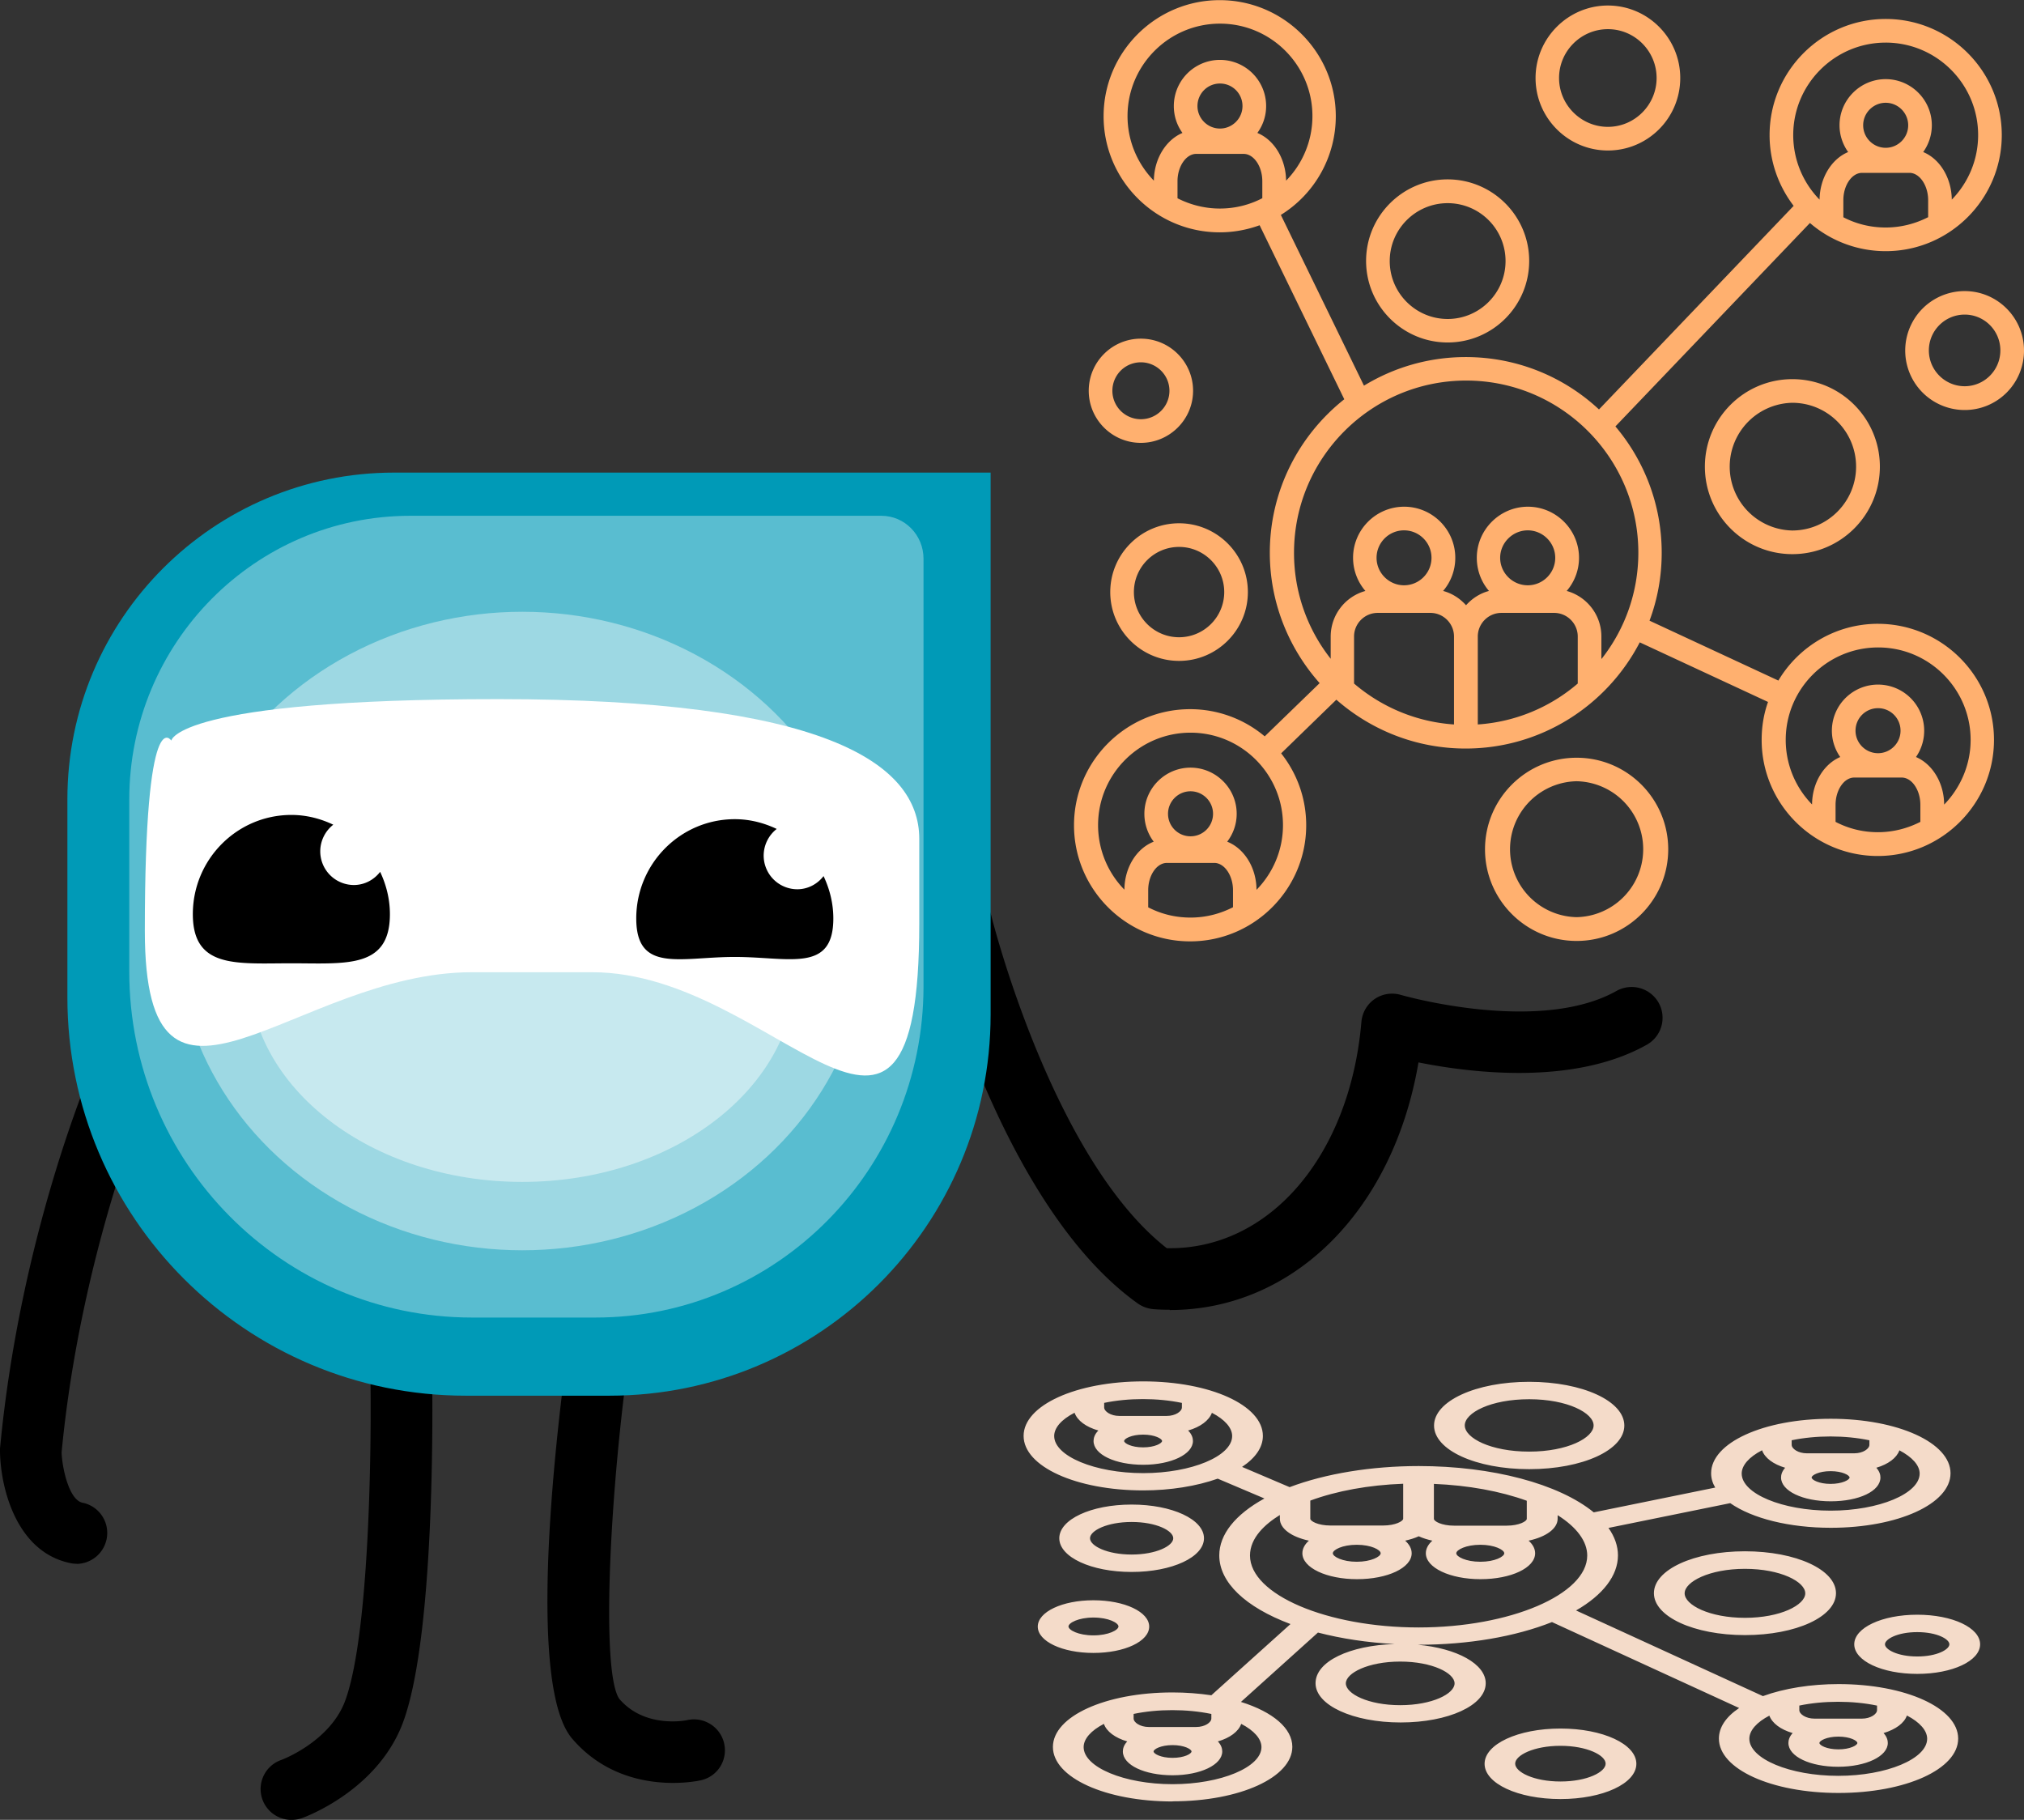 <svg viewBox="0 0 142.96 128.54" xmlns="http://www.w3.org/2000/svg"><rect x="0" y="0" width="142.96" height="128.54" fill="#333333" stroke="none"/><path d="m101.67 30.97 5.66 2.65c-1.4-1.12-3.36-1.98-5.66-2.65z" fill="none"/><path d="m5.42 110.45c-.14 0-.29-.01-.43-.04-3.84-.78-4.94-5.3-4.99-7.85v-.24c1.42-15.1 6.43-26.74 6.64-27.22.48-1.1 1.76-1.61 2.87-1.13 1.1.48 1.61 1.76 1.13 2.87-.05.11-4.92 11.44-6.29 25.75.05 1.17.54 3.36 1.48 3.55 1.18.24 1.94 1.39 1.7 2.57a2.187 2.187 0 0 1 -2.13 1.75zm42.12 15.48c-1.93 0-4.88-.5-7.13-3.13-3.04-3.56-1.36-19.42-.5-26.08a2.183 2.183 0 0 1 2.44-1.88c1.19.15 2.04 1.25 1.88 2.44-1.23 9.52-1.72 20.91-.49 22.71 1.8 2.11 4.7 1.53 4.82 1.5 1.17-.25 2.33.49 2.59 1.66s-.46 2.32-1.63 2.59c-.08.02-.86.19-1.98.19zm-26.96 2.61a2.177 2.177 0 0 1 -.72-4.23c.02 0 3.47-1.29 4.53-4.21 1.73-4.75 1.86-18.25 1.77-23.06-.02-1.2.93-2.2 2.14-2.22 1.2 0 2.2.93 2.22 2.14.01.74.33 18.15-2.03 24.63-1.77 4.87-6.95 6.75-7.17 6.83-.24.08-.48.12-.73.12zm62.03-36.03c-.37 0-.74-.01-1.12-.04-.4-.03-.79-.17-1.12-.4-9.73-6.94-14.39-25.53-14.58-26.32-.29-1.17.43-2.35 1.6-2.63 1.17-.29 2.35.43 2.64 1.6.04.17 4.29 17.11 12.38 23.44 7.22.15 12.94-6.5 13.75-15.99.06-.65.4-1.24.94-1.61s1.22-.47 1.84-.29c.1.03 9.76 2.8 15.24-.28a2.19 2.19 0 0 1 2.97.83 2.18 2.18 0 0 1 -.83 2.97c-5.14 2.89-12.38 2-16.13 1.25-1.77 10.42-8.81 17.49-17.57 17.49z"/><path d="m69.97 71.65c0 14.87-12.06 26.93-26.93 26.93h-10.14c-15.54 0-28.14-12.6-28.14-28.14v-13.98c0-12.75 10.33-23.08 23.08-23.08h42.13v38.28z" fill="#009ab7"/><g fill="#fff"><path d="m65.23 69.67c0 12.92-10.37 23.39-23.17 23.39h-8.72c-13.37 0-24.21-10.94-24.21-24.44v-12.14c0-11.07 8.89-20.05 19.86-20.05h33.26c1.65 0 2.98 1.36 2.98 3.03z" opacity=".35"/><ellipse cx="36.89" cy="65.76" opacity=".41" rx="24.43" ry="22.55"/><ellipse cx="36.89" cy="68.58" opacity=".43" rx="19.32" ry="14.9"/><path d="m12.1 52.31s.33-2.93 23.1-2.93 29.73 4.42 29.73 9.87v5.98c0 21.95-10.06 3.44-23.1 3.44h-8.5c-12.47 0-23.1 13.46-23.1-2.92s1.87-13.44 1.87-13.44z"/></g><path d="m51.9 57.86c1.06 0 2.06.26 2.96.69a2.4 2.4 0 0 0 -.92 1.87 2.38 2.38 0 0 0 2.37 2.39c.76 0 1.43-.37 1.86-.93.43.91.69 1.92.69 2.99 0 3.87-3.12 2.72-6.96 2.72s-6.96 1.16-6.96-2.72c0-3.87 3.12-7.01 6.96-7.01zm-31.32-.3c1.06 0 2.06.26 2.96.69a2.4 2.4 0 0 0 -.92 1.87 2.38 2.38 0 0 0 2.37 2.39c.76 0 1.43-.37 1.86-.93.43.91.69 1.92.69 2.99 0 3.87-3.12 3.47-6.96 3.47s-6.96.4-6.96-3.47 3.12-7.01 6.96-7.01z"/><path d="m83.28 38.63c1.76 0 3.19 1.43 3.19 3.19s-1.43 3.19-3.19 3.19-3.19-1.43-3.19-3.19 1.43-3.19 3.19-3.19zm-4.86 3.19c0 2.68 2.18 4.86 4.86 4.86s4.86-2.18 4.86-4.86-2.18-4.86-4.86-4.86-4.86 2.18-4.86 4.86zm32.94 22.96a4.801 4.801 0 0 1 0-9.6 4.801 4.801 0 0 1 0 9.6zm0-11.26c-3.57 0-6.47 2.9-6.47 6.47s2.9 6.47 6.47 6.47 6.47-2.9 6.47-6.47-2.9-6.47-6.47-6.47zm19.74-20.56c0 2.48-2.02 4.51-4.51 4.51a4.511 4.511 0 0 1 0-9.02c2.49 0 4.51 2.02 4.51 4.51zm-10.68 0c0 3.41 2.77 6.18 6.18 6.18s6.18-2.77 6.18-6.18-2.77-6.18-6.18-6.18-6.18 2.77-6.18 6.18zm18.35-5.68c-1.39 0-2.53-1.13-2.53-2.53s1.14-2.53 2.53-2.53 2.52 1.13 2.52 2.53-1.13 2.53-2.52 2.53zm0-6.72a4.2 4.2 0 1 0 0 8.4c2.32 0 4.19-1.88 4.19-4.2s-1.88-4.2-4.19-4.2zm-58.19 9.05a2.01 2.01 0 0 1 0-4.02c1.11 0 2.02.9 2.02 2.01s-.9 2.01-2.02 2.01zm0-5.69c-2.03 0-3.68 1.65-3.68 3.68s1.65 3.68 3.68 3.68 3.69-1.65 3.69-3.68-1.65-3.68-3.69-3.68zm21.67-9.57c2.26 0 4.09 1.83 4.09 4.09s-1.84 4.09-4.09 4.09-4.09-1.83-4.09-4.09 1.84-4.09 4.09-4.09zm0 9.84c3.18 0 5.76-2.58 5.76-5.76s-2.59-5.76-5.76-5.76-5.76 2.58-5.76 5.76 2.59 5.76 5.76 5.76zm11.32-22.13c1.9 0 3.44 1.55 3.44 3.45s-1.55 3.45-3.44 3.45-3.45-1.55-3.45-3.45 1.55-3.45 3.45-3.45zm0 8.57c2.82 0 5.11-2.29 5.11-5.12s-2.3-5.12-5.11-5.12-5.11 2.3-5.11 5.12 2.29 5.12 5.11 5.12zm23.75 46.19c-.01-1.54-.84-2.86-1.99-3.35a3.26 3.26 0 1 0 -5.94-1.86c0 .69.22 1.33.59 1.86-1.15.49-1.98 1.81-1.99 3.35a6.518 6.518 0 0 1 -1.86-4.56c0-3.6 2.93-6.53 6.53-6.53s6.53 2.93 6.53 6.53c0 1.77-.72 3.38-1.86 4.56zm-6.26-5.21c0 .88.72 1.59 1.59 1.59s1.59-.71 1.59-1.59-.71-1.59-1.59-1.59-1.59.71-1.59 1.59zm-1.41 6.44c.9.47 1.91.73 2.99.73s2.1-.27 3-.73v-1.2c0-1.05-.6-1.93-1.32-1.93h-3.35c-.72 0-1.32.88-1.32 1.93zm-16.54-11.52v-1.57c0-1.54-1.04-2.83-2.45-3.22.54-.63.87-1.45.87-2.34 0-1.99-1.63-3.61-3.61-3.61s-3.61 1.62-3.61 3.61c0 .89.32 1.71.86 2.34-.64.17-1.19.53-1.62 1.01-.43-.48-.98-.84-1.62-1.01.54-.63.86-1.45.86-2.34 0-1.99-1.62-3.61-3.61-3.61s-3.61 1.62-3.61 3.61c0 .89.33 1.71.87 2.34a3.342 3.342 0 0 0 -2.45 3.22v1.57a12.057 12.057 0 0 1 -2.59-7.49c0-6.7 5.45-12.16 12.16-12.16s12.16 5.45 12.16 12.16c0 2.82-.97 5.43-2.59 7.49zm-24.36 16.31c-.01-1.58-.88-2.92-2.07-3.39.42-.55.67-1.23.67-1.97 0-1.8-1.47-3.26-3.26-3.26s-3.26 1.46-3.26 3.26c0 .74.25 1.43.66 1.97-1.19.46-2.06 1.8-2.07 3.39a6.518 6.518 0 0 1 -1.86-4.56c0-3.6 2.93-6.53 6.53-6.53s6.53 2.93 6.53 6.53c0 1.77-.71 3.38-1.86 4.56zm-6.25-5.36c0 .88.71 1.59 1.59 1.59s1.59-.71 1.59-1.59-.72-1.59-1.59-1.59-1.59.71-1.59 1.59zm-1.41 6.6c.9.47 1.91.73 3 .73s2.1-.27 3-.73v-1.2c0-1.05-.61-1.93-1.32-1.93h-3.35c-.72 0-1.32.88-1.32 1.93v1.2zm24.96-20.79c-.92 0-1.67.75-1.67 1.67v6.21c2.69-.18 5.14-1.24 7.06-2.89v-3.32c0-.92-.75-1.67-1.67-1.67zm1.86-1.95c1.07 0 1.94-.87 1.94-1.94s-.88-1.94-1.94-1.94-1.95.87-1.95 1.94.88 1.94 1.95 1.94zm-10.6 1.95c-.92 0-1.67.75-1.67 1.67v3.32c1.93 1.65 4.38 2.71 7.06 2.89v-6.21c0-.92-.75-1.67-1.67-1.67zm1.86-1.95c1.07 0 1.94-.87 1.94-1.94s-.87-1.94-1.94-1.94-1.94.87-1.94 1.94.88 1.94 1.94 1.94zm34.02-38.33c3.6 0 6.53 2.93 6.53 6.53 0 1.77-.71 3.38-1.86 4.56-.02-1.55-.85-2.88-2.02-3.36.38-.53.61-1.19.61-1.89 0-1.8-1.47-3.26-3.26-3.26s-3.26 1.46-3.26 3.26c0 .7.23 1.36.61 1.89-1.16.48-2 1.81-2.02 3.36a6.518 6.518 0 0 1 -1.86-4.56c0-3.6 2.93-6.53 6.53-6.53zm-1.59 5.84c0 .88.72 1.59 1.59 1.59s1.59-.71 1.59-1.59-.72-1.59-1.59-1.59-1.59.71-1.59 1.59zm-1.41 6.49c.9.47 1.92.73 3 .73s2.1-.27 3-.73v-1.2c0-1.05-.61-1.93-1.32-1.93h-3.35c-.72 0-1.32.88-1.32 1.93v1.2zm-47.02-1.34v-1.2c0-1.05.61-1.93 1.32-1.93h3.35c.72 0 1.32.88 1.32 1.93v1.2c-.9.47-1.92.73-3 .73s-2.1-.27-3-.73zm1.41-6.51c0-.88.71-1.59 1.59-1.59s1.59.71 1.59 1.59-.72 1.59-1.59 1.59-1.59-.71-1.59-1.59zm-4.94.71c0 1.77.71 3.38 1.86 4.56.02-1.56.86-2.88 2.02-3.37-.39-.54-.61-1.19-.61-1.9a3.26 3.26 0 0 1 6.52 0 3.2 3.2 0 0 1 -.62 1.9c1.17.48 2.01 1.81 2.03 3.37a6.518 6.518 0 0 0 1.86-4.56c0-3.6-2.93-6.53-6.53-6.53s-6.53 2.93-6.53 6.53zm53.01 35.86c-2.99 0-5.61 1.61-7.04 4.01l-9.1-4.23c.56-1.5.86-3.11.86-4.8 0-3.39-1.23-6.51-3.27-8.92l13.74-14.37a8.175 8.175 0 0 0 5.35 1.99c4.52 0 8.2-3.68 8.2-8.2s-3.68-8.2-8.2-8.2-8.2 3.68-8.2 8.2c0 1.88.64 3.61 1.7 5l-13.75 14.38c-2.47-2.3-5.78-3.7-9.41-3.7-2.63 0-5.09.74-7.19 2.02l-5.87-12.06a8.2 8.2 0 0 0 3.88-6.97c0-4.52-3.68-8.2-8.2-8.2s-8.2 3.68-8.2 8.2 3.68 8.2 8.2 8.2c.99 0 1.94-.18 2.82-.5l5.98 12.29c-3.2 2.54-5.26 6.45-5.26 10.84 0 3.53 1.34 6.76 3.52 9.21l-3.88 3.76a8.174 8.174 0 0 0 -5.27-1.92c-4.52 0-8.2 3.68-8.2 8.2s3.68 8.2 8.2 8.2 8.2-3.68 8.2-8.2c0-1.92-.66-3.68-1.77-5.08l3.9-3.79c2.44 2.14 5.63 3.45 9.13 3.45 5.35 0 9.99-3.05 12.3-7.5l9.06 4.21c-.3.84-.45 1.74-.45 2.68 0 4.52 3.68 8.2 8.2 8.2s8.21-3.68 8.21-8.2-3.68-8.2-8.21-8.2z" fill="#ffb06f" fill-rule="evenodd"/><path d="m79.93 110.05c1.76 0 3.19-.63 3.19-1.4s-1.43-1.4-3.19-1.4-3.19.63-3.19 1.4 1.43 1.4 3.19 1.4zm-4.86-1.4c0-1.18 2.18-2.13 4.86-2.13s4.86.96 4.86 2.13-2.18 2.13-4.86 2.13-4.86-.96-4.86-2.13zm32.94-10.07c-2.65 0-4.8.94-4.8 2.1s2.15 2.1 4.8 2.1 4.8-.94 4.8-2.1-2.15-2.1-4.8-2.1zm0 4.94c-3.57 0-6.47-1.27-6.47-2.84s2.9-2.84 6.47-2.84 6.47 1.27 6.47 2.84-2.9 2.84-6.47 2.84zm19.74 9.02c0-1.09-2.02-1.98-4.51-1.98s-4.51.89-4.51 1.98 2.02 1.98 4.51 1.98 4.51-.89 4.51-1.98zm-10.68 0c0-1.49 2.77-2.71 6.18-2.71s6.18 1.22 6.18 2.71-2.77 2.71-6.18 2.71-6.18-1.22-6.18-2.71zm18.35 2.49c-1.39 0-2.53.5-2.53 1.11s1.14 1.11 2.53 1.11 2.52-.5 2.52-1.11-1.13-1.11-2.52-1.11zm0 2.95c-2.32 0-4.2-.83-4.2-1.84s1.88-1.84 4.2-1.84 4.19.83 4.19 1.84-1.88 1.84-4.19 1.84zm-58.19-3.98c-1.11 0-2.01.4-2.01.88s.9.88 2.01.88 2.02-.4 2.02-.88-.9-.88-2.02-.88zm0 2.5c-2.03 0-3.68-.72-3.68-1.62s1.65-1.62 3.68-1.62 3.69.72 3.69 1.62-1.65 1.62-3.69 1.62zm21.68 4.2c2.26 0 4.09-.8 4.09-1.79s-1.84-1.79-4.09-1.79-4.09.8-4.09 1.79 1.84 1.79 4.09 1.79zm0-4.32c3.18 0 5.76 1.13 5.76 2.53s-2.59 2.53-5.76 2.53-5.76-1.13-5.76-2.53 2.59-2.53 5.76-2.53zm11.31 9.71c1.9 0 3.44-.68 3.44-1.51s-1.55-1.51-3.44-1.51-3.45.68-3.45 1.51 1.55 1.51 3.45 1.51zm0-3.76c2.82 0 5.11 1.01 5.11 2.24s-2.3 2.24-5.11 2.24-5.11-1.01-5.11-2.24 2.29-2.24 5.11-2.24zm23.75-20.26c-.01.68-.84 1.25-1.99 1.47.36.23.58.51.58.82 0 .79-1.46 1.43-3.26 1.43s-3.26-.64-3.26-1.43c0-.3.22-.58.59-.82-1.15-.22-1.98-.79-1.99-1.47-1.15.52-1.86 1.22-1.86 2 0 1.58 2.93 2.86 6.53 2.86s6.53-1.28 6.53-2.86c0-.78-.72-1.48-1.86-2zm-6.26 2.29c0-.39.72-.7 1.59-.7s1.59.31 1.59.7-.71.7-1.59.7-1.59-.31-1.59-.7zm-1.41-2.83c.9-.21 1.91-.32 2.99-.32s2.1.12 3 .32v.52c0 .46-.6.85-1.32.85h-3.35c-.72 0-1.32-.39-1.32-.85zm-16.54 5.05v.69c0 .67-1.04 1.24-2.45 1.41.54.28.87.64.87 1.03 0 .87-1.63 1.59-3.61 1.59s-3.61-.71-3.61-1.59c0-.39.32-.75.86-1.03-.64-.08-1.19-.23-1.62-.44-.43.21-.98.37-1.62.44.54.28.86.64.86 1.03 0 .87-1.62 1.59-3.61 1.59s-3.61-.71-3.61-1.59c0-.39.33-.75.87-1.03-1.41-.17-2.45-.74-2.45-1.41v-.69c-1.63.91-2.59 2.05-2.59 3.29 0 2.94 5.45 5.33 12.16 5.33s12.16-2.39 12.16-5.33c0-1.24-.97-2.38-2.59-3.29zm-24.36-7.15c-.01.69-.88 1.28-2.07 1.49.42.24.67.54.67.87 0 .79-1.47 1.43-3.26 1.43s-3.26-.64-3.26-1.43c0-.33.25-.63.66-.87-1.19-.2-2.06-.79-2.07-1.49-1.15.52-1.86 1.22-1.86 2 0 1.58 2.93 2.86 6.53 2.86s6.53-1.29 6.53-2.86c0-.78-.71-1.48-1.86-2zm-6.25 2.35c0-.39.71-.7 1.59-.7s1.59.31 1.59.7-.72.7-1.59.7-1.59-.31-1.59-.7zm-1.41-2.89c.9-.21 1.91-.32 3-.32s2.1.12 3 .32v.52c0 .46-.61.85-1.32.85h-3.35c-.72 0-1.32-.39-1.32-.85v-.52zm24.96 9.12c-.92 0-1.67-.33-1.67-.73v-2.72c2.69.08 5.14.55 7.06 1.27v1.45c0 .4-.75.73-1.67.73zm1.86.85c1.07 0 1.94.38 1.94.85s-.88.85-1.94.85-1.95-.38-1.95-.85.88-.85 1.95-.85zm-10.59-.85c-.92 0-1.67-.33-1.67-.73v-1.45c1.93-.72 4.38-1.19 7.06-1.27v2.72c0 .4-.75.73-1.67.73zm1.86.85c1.07 0 1.94.38 1.94.85s-.87.85-1.94.85-1.94-.38-1.94-.85.88-.85 1.94-.85zm34.01 16.81c3.6 0 6.53-1.28 6.53-2.86 0-.78-.71-1.48-1.86-2-.02.68-.85 1.26-2.02 1.47.38.23.61.52.61.83 0 .79-1.47 1.43-3.26 1.43s-3.26-.64-3.26-1.43c0-.31.23-.59.61-.83-1.16-.21-2-.79-2.02-1.47-1.15.52-1.86 1.22-1.86 2 0 1.58 2.93 2.86 6.53 2.86zm-1.59-2.56c0-.38.72-.7 1.59-.7s1.59.31 1.59.7-.72.7-1.59.7-1.59-.31-1.59-.7zm-1.41-2.84c.9-.2 1.92-.32 3-.32s2.1.12 3 .32v.53c0 .46-.61.85-1.32.85h-3.35c-.72 0-1.32-.39-1.32-.85v-.53zm-47.02.58v.53c0 .46.61.85 1.32.85h3.35c.72 0 1.32-.39 1.32-.85v-.53c-.9-.2-1.92-.32-3-.32s-2.1.12-3 .32zm1.41 2.86c0 .38.71.7 1.59.7s1.59-.31 1.59-.7-.72-.7-1.59-.7-1.59.31-1.59.7zm-4.94-.31c0-.78.71-1.48 1.86-2 .02.68.86 1.26 2.02 1.48-.39.24-.61.52-.61.84 0 .79 1.46 1.43 3.26 1.43s3.26-.64 3.26-1.43c0-.31-.23-.6-.62-.84 1.17-.21 2.01-.79 2.03-1.48 1.15.52 1.86 1.22 1.86 2 0 1.58-2.93 2.86-6.53 2.86s-6.53-1.28-6.53-2.86zm53.01-15.73c-2.99 0-5.61-.71-7.04-1.76l-9.1 1.85c.56.66.86 1.37.86 2.11 0 1.49-1.23 2.85-3.27 3.91l13.74 6.3c1.44-.54 3.31-.87 5.35-.87 4.52 0 8.2 1.61 8.2 3.6s-3.68 3.6-8.2 3.6-8.2-1.61-8.2-3.6c0-.82.64-1.58 1.7-2.19l-13.75-6.31c-2.47 1.01-5.78 1.62-9.41 1.62-2.63 0-5.09-.32-7.19-.89l-5.87 5.29c2.33.64 3.88 1.77 3.88 3.06 0 1.98-3.68 3.6-8.2 3.6s-8.2-1.61-8.2-3.6 3.68-3.6 8.2-3.6c.99 0 1.94.08 2.82.22l5.98-5.39c-3.2-1.11-5.26-2.83-5.26-4.76 0-1.55 1.34-2.97 3.52-4.04l-3.88-1.65c-1.43.53-3.27.84-5.27.84-4.52 0-8.2-1.61-8.2-3.6s3.68-3.6 8.2-3.6 8.2 1.61 8.2 3.6c0 .84-.66 1.61-1.77 2.23l3.9 1.66c2.44-.94 5.63-1.51 9.13-1.51 5.35 0 9.99 1.34 12.3 3.29l9.06-1.85c-.3-.37-.45-.76-.45-1.18 0-1.98 3.68-3.6 8.2-3.6s8.21 1.61 8.21 3.6-3.68 3.6-8.21 3.6z" fill="#f4dbc9" fill-rule="evenodd"/><path d="m82.82 127.24c-4.74 0-8.45-1.69-8.45-3.85s3.71-3.85 8.45-3.85c.93 0 1.86.07 2.74.2l5.59-5.03c-3.2-1.2-5.03-2.95-5.03-4.85 0-1.48 1.13-2.89 3.19-4.02l-3.3-1.4c-1.49.53-3.35.83-5.26.83-4.74 0-8.45-1.69-8.45-3.85s3.71-3.85 8.45-3.85 8.45 1.69 8.45 3.85c0 .8-.51 1.55-1.47 2.19l3.36 1.43c2.54-.96 5.78-1.49 9.12-1.49 5.18 0 9.89 1.25 12.36 3.27l8.58-1.75c-.19-.32-.29-.66-.29-1.01 0-2.16 3.71-3.85 8.45-3.85s8.46 1.69 8.46 3.85-3.71 3.85-8.46 3.85c-2.9 0-5.54-.65-7.1-1.74l-8.6 1.75c.44.62.67 1.28.67 1.94 0 1.42-1.05 2.79-2.96 3.89l13.2 6.05c1.5-.55 3.39-.85 5.34-.85 4.74 0 8.45 1.69 8.45 3.85s-3.71 3.84-8.45 3.84-8.45-1.69-8.45-3.84c0-.79.49-1.53 1.43-2.16l-13.22-6.07c-2.59 1.03-5.92 1.6-9.4 1.6h-.09c2.78.25 4.81 1.36 4.81 2.72 0 1.56-2.64 2.77-6.01 2.77s-6.01-1.22-6.01-2.77 2.42-2.67 5.58-2.77c-1.91-.1-3.75-.38-5.41-.81l-5.44 4.9c2.28.71 3.63 1.88 3.63 3.17 0 2.16-3.71 3.85-8.45 3.85zm0-7.19c-4.31 0-7.95 1.53-7.95 3.35s3.64 3.35 7.95 3.35 7.95-1.53 7.95-3.35c0-1.11-1.42-2.19-3.7-2.82l-.44-.12 6.31-5.69.13.03c2.14.57 4.61.88 7.12.88 3.46 0 6.77-.57 9.32-1.61l.1-.04.1.05 14.19 6.51-.42.24c-1.02.58-1.58 1.28-1.58 1.97 0 1.81 3.64 3.35 7.95 3.35s7.95-1.53 7.95-3.35-3.64-3.35-7.95-3.35c-1.93 0-3.8.3-5.26.86l-.1.04-.09-.04-14.2-6.52.45-.24c2.02-1.05 3.13-2.36 3.13-3.69 0-.66-.27-1.32-.8-1.94l-.27-.32 9.62-1.96.09.06c1.43 1.05 4.08 1.71 6.89 1.71 4.31 0 7.96-1.53 7.96-3.35s-3.64-3.35-7.96-3.35-7.95 1.53-7.95 3.35c0 .35.13.69.4 1.02l.25.32-9.58 1.95-.09-.08c-2.36-1.99-7.01-3.23-12.14-3.23-3.33 0-6.54.53-9.04 1.5l-.09.04-4.46-1.9.44-.25c1.06-.59 1.64-1.3 1.64-2.01 0-1.82-3.64-3.35-7.95-3.35s-7.95 1.53-7.95 3.35 3.64 3.35 7.95 3.35c1.89 0 3.73-.29 5.18-.83l.09-.03 4.47 1.9-.49.24c-2.18 1.07-3.38 2.43-3.38 3.81 0 1.75 1.85 3.4 5.09 4.52l.4.14-6.38 5.75-.12-.02c-.89-.14-1.83-.22-2.78-.22zm16.08-3.42c-2.98 0-5.51 1.04-5.51 2.28s2.52 2.28 5.51 2.28 5.51-1.04 5.51-2.28-2.52-2.28-5.51-2.28zm11.32 10.44c-3.01 0-5.36-1.1-5.36-2.49s2.36-2.49 5.36-2.49 5.36 1.1 5.36 2.49-2.36 2.49-5.36 2.49zm0-4.49c-2.91 0-4.86 1.03-4.86 2s1.95 2 4.86 2 4.87-1.03 4.87-2-1.96-2-4.87-2zm-27.4 3.93c-3.8 0-6.78-1.37-6.78-3.11 0-.85.71-1.64 2.01-2.23l.34-.15v.37c.02.54.77 1.05 1.83 1.24l.65.12-.56.34c-.32.19-.49.42-.49.62 0 .56 1.24 1.18 3.01 1.18s3.01-.62 3.01-1.18c0-.28-.31-.51-.5-.62l-.57-.34.65-.12c1.06-.19 1.81-.7 1.82-1.24v-.38l.35.15c1.29.58 2.01 1.37 2.01 2.23 0 1.75-2.98 3.11-6.78 3.11zm-4.85-4.75c-.91.47-1.43 1.06-1.43 1.64 0 1.42 2.87 2.62 6.28 2.62s6.28-1.2 6.28-2.62c0-.58-.52-1.17-1.43-1.64-.19.54-.79.99-1.65 1.24.25.26.31.52.31.71 0 .94-1.54 1.68-3.51 1.68s-3.51-.72-3.51-1.68c0-.19.06-.45.31-.71-.86-.25-1.46-.7-1.65-1.24zm32.25 4.58c-2.07 0-3.7-.77-3.7-1.76s1.62-1.76 3.7-1.76 3.69.77 3.69 1.76-1.62 1.76-3.69 1.76zm0-3.03c-1.89 0-3.2.67-3.2 1.26s1.31 1.26 3.2 1.26 3.19-.67 3.19-1.26-1.31-1.26-3.19-1.26zm19.63 2.61c-3.8 0-6.78-1.37-6.78-3.11 0-.85.71-1.65 2.01-2.23l.34-.15v.38c.02.53.77 1.04 1.82 1.23l.64.12-.56.34c-.31.19-.49.41-.49.62 0 .56 1.24 1.18 3.01 1.18s3.01-.62 3.01-1.18c0-.2-.17-.42-.49-.62l-.56-.34.64-.12c1.06-.19 1.8-.7 1.81-1.24v-.37l.35.15c1.29.58 2.01 1.37 2.01 2.23 0 1.75-2.98 3.11-6.78 3.11zm-4.86-4.75c-.91.47-1.43 1.06-1.43 1.64 0 1.42 2.87 2.62 6.28 2.62s6.28-1.2 6.28-2.62c0-.58-.52-1.17-1.43-1.64-.19.54-.79.98-1.65 1.24.24.26.3.51.3.7 0 .94-1.54 1.68-3.51 1.68s-3.51-.72-3.51-1.68c0-.19.06-.44.3-.7-.86-.25-1.45-.7-1.65-1.24zm-42.17 3.49c-.91 0-1.84-.33-1.84-.95 0-1.24 3.68-1.24 3.68 0 0 .62-.93.95-1.84.95zm0-1.4c-.83 0-1.34.29-1.34.45s.51.45 1.34.45 1.34-.29 1.34-.45-.51-.45-1.34-.45zm47.03.8c-.91 0-1.84-.33-1.84-.95s.93-.95 1.84-.95 1.84.33 1.84.95-.95.95-1.84.95zm0-1.4c-.83 0-1.34.29-1.34.45s.51.45 1.34.45 1.34-.29 1.34-.45-.51-.45-1.34-.45zm-45.36-.19h-3.35c-.87 0-1.57-.49-1.57-1.1v-.72l.19-.04c.94-.21 1.99-.33 3.05-.33s2.1.11 3.06.33l.19.04v.72c0 .6-.71 1.1-1.57 1.1zm-4.42-1.42v.33c0 .28.46.6 1.07.6h3.35c.62 0 1.07-.32 1.07-.6v-.32c-1.73-.36-3.79-.36-5.5 0zm51.45.84h-3.35c-.87 0-1.57-.49-1.57-1.1v-.72l.19-.04c1.88-.43 4.23-.43 6.11 0l.19.04v.72c0 .6-.71 1.1-1.57 1.1zm-4.43-1.42v.32c0 .28.46.6 1.07.6h3.35c.61 0 1.07-.32 1.07-.6v-.32c-1.71-.36-3.79-.36-5.5 0zm-28.19.48c-2.43 0-4.34-.9-4.34-2.04s1.91-2.04 4.34-2.04 4.34.9 4.34 2.04-1.91 2.04-4.34 2.04zm0-3.59c-2.26 0-3.84.81-3.84 1.54s1.57 1.54 3.84 1.54 3.84-.81 3.84-1.54-1.58-1.54-3.84-1.54zm36.52.87c-2.49 0-4.45-.92-4.45-2.09s1.96-2.09 4.45-2.09 4.44.92 4.44 2.09-1.95 2.09-4.44 2.09zm0-3.68c-2.33 0-3.95.84-3.95 1.59s1.62 1.59 3.95 1.59 3.94-.84 3.94-1.59-1.62-1.59-3.94-1.59zm0 2.94c-1.58 0-2.78-.58-2.78-1.36s1.19-1.36 2.78-1.36 2.77.58 2.77 1.36-1.19 1.36-2.77 1.36zm0-2.21c-1.41 0-2.28.5-2.28.86s.87.86 2.28.86 2.27-.5 2.27-.86-.86-.86-2.27-.86zm-58.19 1.47c-2.2 0-3.93-.82-3.93-1.86s1.73-1.86 3.93-1.86 3.94.82 3.94 1.86-1.73 1.86-3.94 1.86zm0-3.23c-2.02 0-3.43.72-3.43 1.37s1.41 1.37 3.43 1.37 3.44-.72 3.44-1.37-1.41-1.37-3.44-1.37zm0 2.5c-1.29 0-2.26-.49-2.26-1.13s.97-1.13 2.26-1.13 2.27.49 2.27 1.13-.97 1.13-2.27 1.13zm0-1.77c-1.06 0-1.76.38-1.76.63s.69.63 1.76.63 1.77-.38 1.77-.63-.69-.63-1.77-.63zm46.02 1.24c-3.6 0-6.43-1.3-6.43-2.96s2.82-2.96 6.43-2.96 6.43 1.3 6.43 2.96-2.82 2.96-6.43 2.96zm0-5.41c-3.21 0-5.93 1.13-5.93 2.46s2.71 2.46 5.93 2.46 5.93-1.13 5.93-2.46-2.71-2.46-5.93-2.46zm-23.05 5.37c-6.84 0-12.41-2.5-12.41-5.58 0-1.3.94-2.51 2.72-3.5l.37-.21v1.11c0 .51.96 1.01 2.23 1.17l.81.1-.72.37c-.47.24-.73.53-.73.81 0 .63 1.38 1.34 3.36 1.34s3.36-.7 3.36-1.34c0-.28-.26-.57-.73-.81l-.72-.37.81-.1c.6-.07 1.13-.22 1.54-.42l.11-.06.11.06c.41.2.94.35 1.54.42l.81.1-.72.37c-.47.24-.73.53-.73.81 0 .63 1.38 1.34 3.36 1.34s3.36-.7 3.36-1.34c0-.28-.26-.56-.73-.81l-.72-.37.81-.1c1.27-.15 2.23-.66 2.23-1.17v-1.11l.37.21c1.78 1 2.72 2.21 2.72 3.5 0 3.08-5.57 5.58-12.41 5.58zm-9.82-8.43c-1.03.64-2.09 1.6-2.09 2.85 0 2.76 5.45 5.08 11.91 5.08s11.91-2.33 11.91-5.08c0-1-.74-2-2.09-2.85v.25c0 .69-.8 1.28-2.05 1.55.3.27.46.57.46.89 0 1.03-1.7 1.83-3.86 1.83s-3.86-.81-3.86-1.83c0-.32.16-.62.46-.89-.36-.08-.68-.18-.96-.31-.28.13-.61.23-.96.31.3.27.46.57.46.89 0 1.03-1.7 1.83-3.86 1.83s-3.86-.81-3.86-1.83c0-.32.16-.62.46-.89-1.25-.27-2.05-.86-2.05-1.55v-.25zm32.87 7.74c-2.67 0-4.76-.98-4.76-2.23s2.09-2.23 4.76-2.23 4.76.98 4.76 2.23-2.09 2.23-4.76 2.23zm0-3.95c-2.51 0-4.26.91-4.26 1.73s1.75 1.73 4.26 1.73 4.26-.91 4.26-1.73-1.75-1.73-4.26-1.73zm-43.32.22c-2.86 0-5.11-1.05-5.11-2.38s2.24-2.38 5.11-2.38 5.11 1.05 5.11 2.38-2.24 2.38-5.11 2.38zm0-4.26c-2.76 0-4.61.97-4.61 1.88s1.85 1.88 4.61 1.88 4.61-.97 4.61-1.88-1.85-1.88-4.61-1.88zm24.63 4.05c-1.25 0-2.2-.47-2.2-1.1s.95-1.1 2.2-1.1c1.06 0 2.19.39 2.19 1.1s-1.13 1.1-2.19 1.1zm0-1.71c-1.02 0-1.7.36-1.7.6s.68.6 1.7.6 1.69-.36 1.69-.6-.68-.6-1.69-.6zm-8.73 1.71c-1.06 0-2.19-.39-2.19-1.1s1.13-1.1 2.19-1.1c1.25 0 2.19.47 2.19 1.1s-.94 1.1-2.19 1.1zm0-1.71c-1.02 0-1.69.36-1.69.6s.68.6 1.69.6 1.69-.36 1.69-.6-.67-.6-1.69-.6zm-15.9 1.19c-1.96 0-3.44-.71-3.44-1.65s1.48-1.65 3.44-1.65 3.44.71 3.44 1.65-1.48 1.65-3.44 1.65zm0-2.8c-1.73 0-2.94.61-2.94 1.15s1.21 1.15 2.94 1.15 2.94-.61 2.94-1.15-1.21-1.15-2.94-1.15zm26.49.76h-3.72c-.93 0-1.92-.34-1.92-.98v-2.98h.26c2.65.09 5.12.53 7.14 1.29l.16.06v1.63c0 .64-.99.98-1.92.98zm-5.14-3.45v2.47c0 .17.54.48 1.42.48h3.72c.88 0 1.42-.31 1.42-.48v-1.28c-1.88-.68-4.14-1.09-6.56-1.19zm-3.59 3.45h-3.72c-.93 0-1.92-.34-1.92-.98v-1.63l.16-.06c2.03-.76 4.5-1.21 7.14-1.29h.26v2.97c0 .64-.99.98-1.92.98zm-5.14-2.27v1.28c0 .17.54.48 1.42.48h3.72c.88 0 1.42-.31 1.42-.48v-2.47c-2.43.09-4.69.5-6.56 1.19zm36.75 1.19c-3.8 0-6.78-1.37-6.78-3.11 0-.86.71-1.65 2.01-2.23l.35-.15v.38c.01.53.75 1.03 1.79 1.23l.63.12-.54.34c-.3.19-.47.4-.47.6 0 .56 1.24 1.18 3.01 1.18s3.01-.62 3.01-1.18c0-.2-.16-.41-.46-.6l-.53-.34.62-.12c1.04-.2 1.78-.7 1.79-1.23v-.38l.35.16c1.3.58 2.01 1.37 2.01 2.23 0 1.75-2.98 3.11-6.79 3.11zm-4.85-4.74c-.91.47-1.43 1.06-1.43 1.64 0 1.42 2.87 2.62 6.28 2.62s6.29-1.2 6.29-2.62c0-.58-.52-1.16-1.43-1.64-.19.53-.78.98-1.63 1.23.23.26.29.5.29.69 0 .96-1.51 1.68-3.51 1.68s-3.51-.74-3.51-1.68c0-.19.06-.43.29-.69-.85-.25-1.44-.7-1.63-1.23zm4.85 2.86c-.91 0-1.84-.33-1.84-.95 0-1.24 3.68-1.24 3.68 0 0 .62-.93.95-1.84.95zm0-1.39c-.83 0-1.34.29-1.34.45s.51.45 1.34.45 1.34-.29 1.34-.45-.51-.45-1.34-.45zm-48.56.63c-3.81 0-6.79-1.37-6.79-3.11 0-.85.71-1.64 2.01-2.23l.34-.15v.38c.02.55.79 1.06 1.88 1.25l.68.12-.6.35c-.35.2-.54.43-.54.65 0 .56 1.24 1.18 3.01 1.18s3.01-.62 3.01-1.18c0-.22-.19-.45-.54-.65l-.6-.35.68-.12c1.09-.19 1.86-.7 1.87-1.24v-.38l.35.15c1.3.58 2.01 1.37 2.01 2.23 0 1.75-2.98 3.11-6.78 3.11zm-4.85-4.75c-.92.47-1.43 1.06-1.43 1.64 0 1.42 2.88 2.62 6.29 2.62s6.28-1.2 6.28-2.62c0-.58-.52-1.17-1.43-1.64-.2.54-.81 1-1.68 1.25.27.27.34.54.34.74 0 .94-1.54 1.68-3.51 1.68s-3.51-.72-3.51-1.68c0-.2.07-.47.34-.74-.88-.25-1.48-.7-1.68-1.25zm32.12 3.98c-3.76 0-6.72-1.35-6.72-3.08s2.95-3.09 6.72-3.09 6.72 1.36 6.72 3.09-2.95 3.08-6.72 3.08zm0-5.68c-3.37 0-6.22 1.19-6.22 2.59s2.85 2.59 6.22 2.59 6.22-1.18 6.22-2.59-2.85-2.59-6.22-2.59zm22.97 5.06h-3.35c-.86 0-1.57-.49-1.57-1.1v-.72l.19-.04c1.91-.44 4.2-.43 6.11 0l.19.04v.72c0 .6-.71 1.1-1.57 1.1zm-4.43-1.42v.32c0 .28.46.6 1.07.6h3.35c.62 0 1.07-.32 1.07-.6v-.32c-1.72-.36-3.77-.36-5.5 0zm-18.54 1.3c-2.83 0-5.05-1.03-5.05-2.35s2.22-2.35 5.05-2.35 5.05 1.03 5.05 2.35-2.22 2.35-5.05 2.35zm0-4.2c-2.72 0-4.55.96-4.55 1.85s1.83 1.85 4.55 1.85 4.55-.98 4.55-1.85-1.83-1.85-4.55-1.85zm-27.27 3.9c-.91 0-1.84-.33-1.84-.95s.93-.95 1.84-.95 1.84.33 1.84.95-.95.95-1.84.95zm0-1.4c-.83 0-1.34.29-1.34.45s.51.45 1.34.45 1.34-.29 1.34-.45-.51-.45-1.34-.45zm1.68-.82h-3.35c-.87 0-1.57-.49-1.57-1.1v-.72l.19-.04c1.9-.44 4.19-.44 6.11 0l.19.04v.72c0 .6-.71 1.1-1.57 1.1zm-4.43-1.42v.32c0 .28.46.6 1.07.6h3.35c.61 0 1.07-.32 1.07-.6v-.32c-1.73-.36-3.78-.36-5.5 0z" fill="#f4dbc9"/></svg>